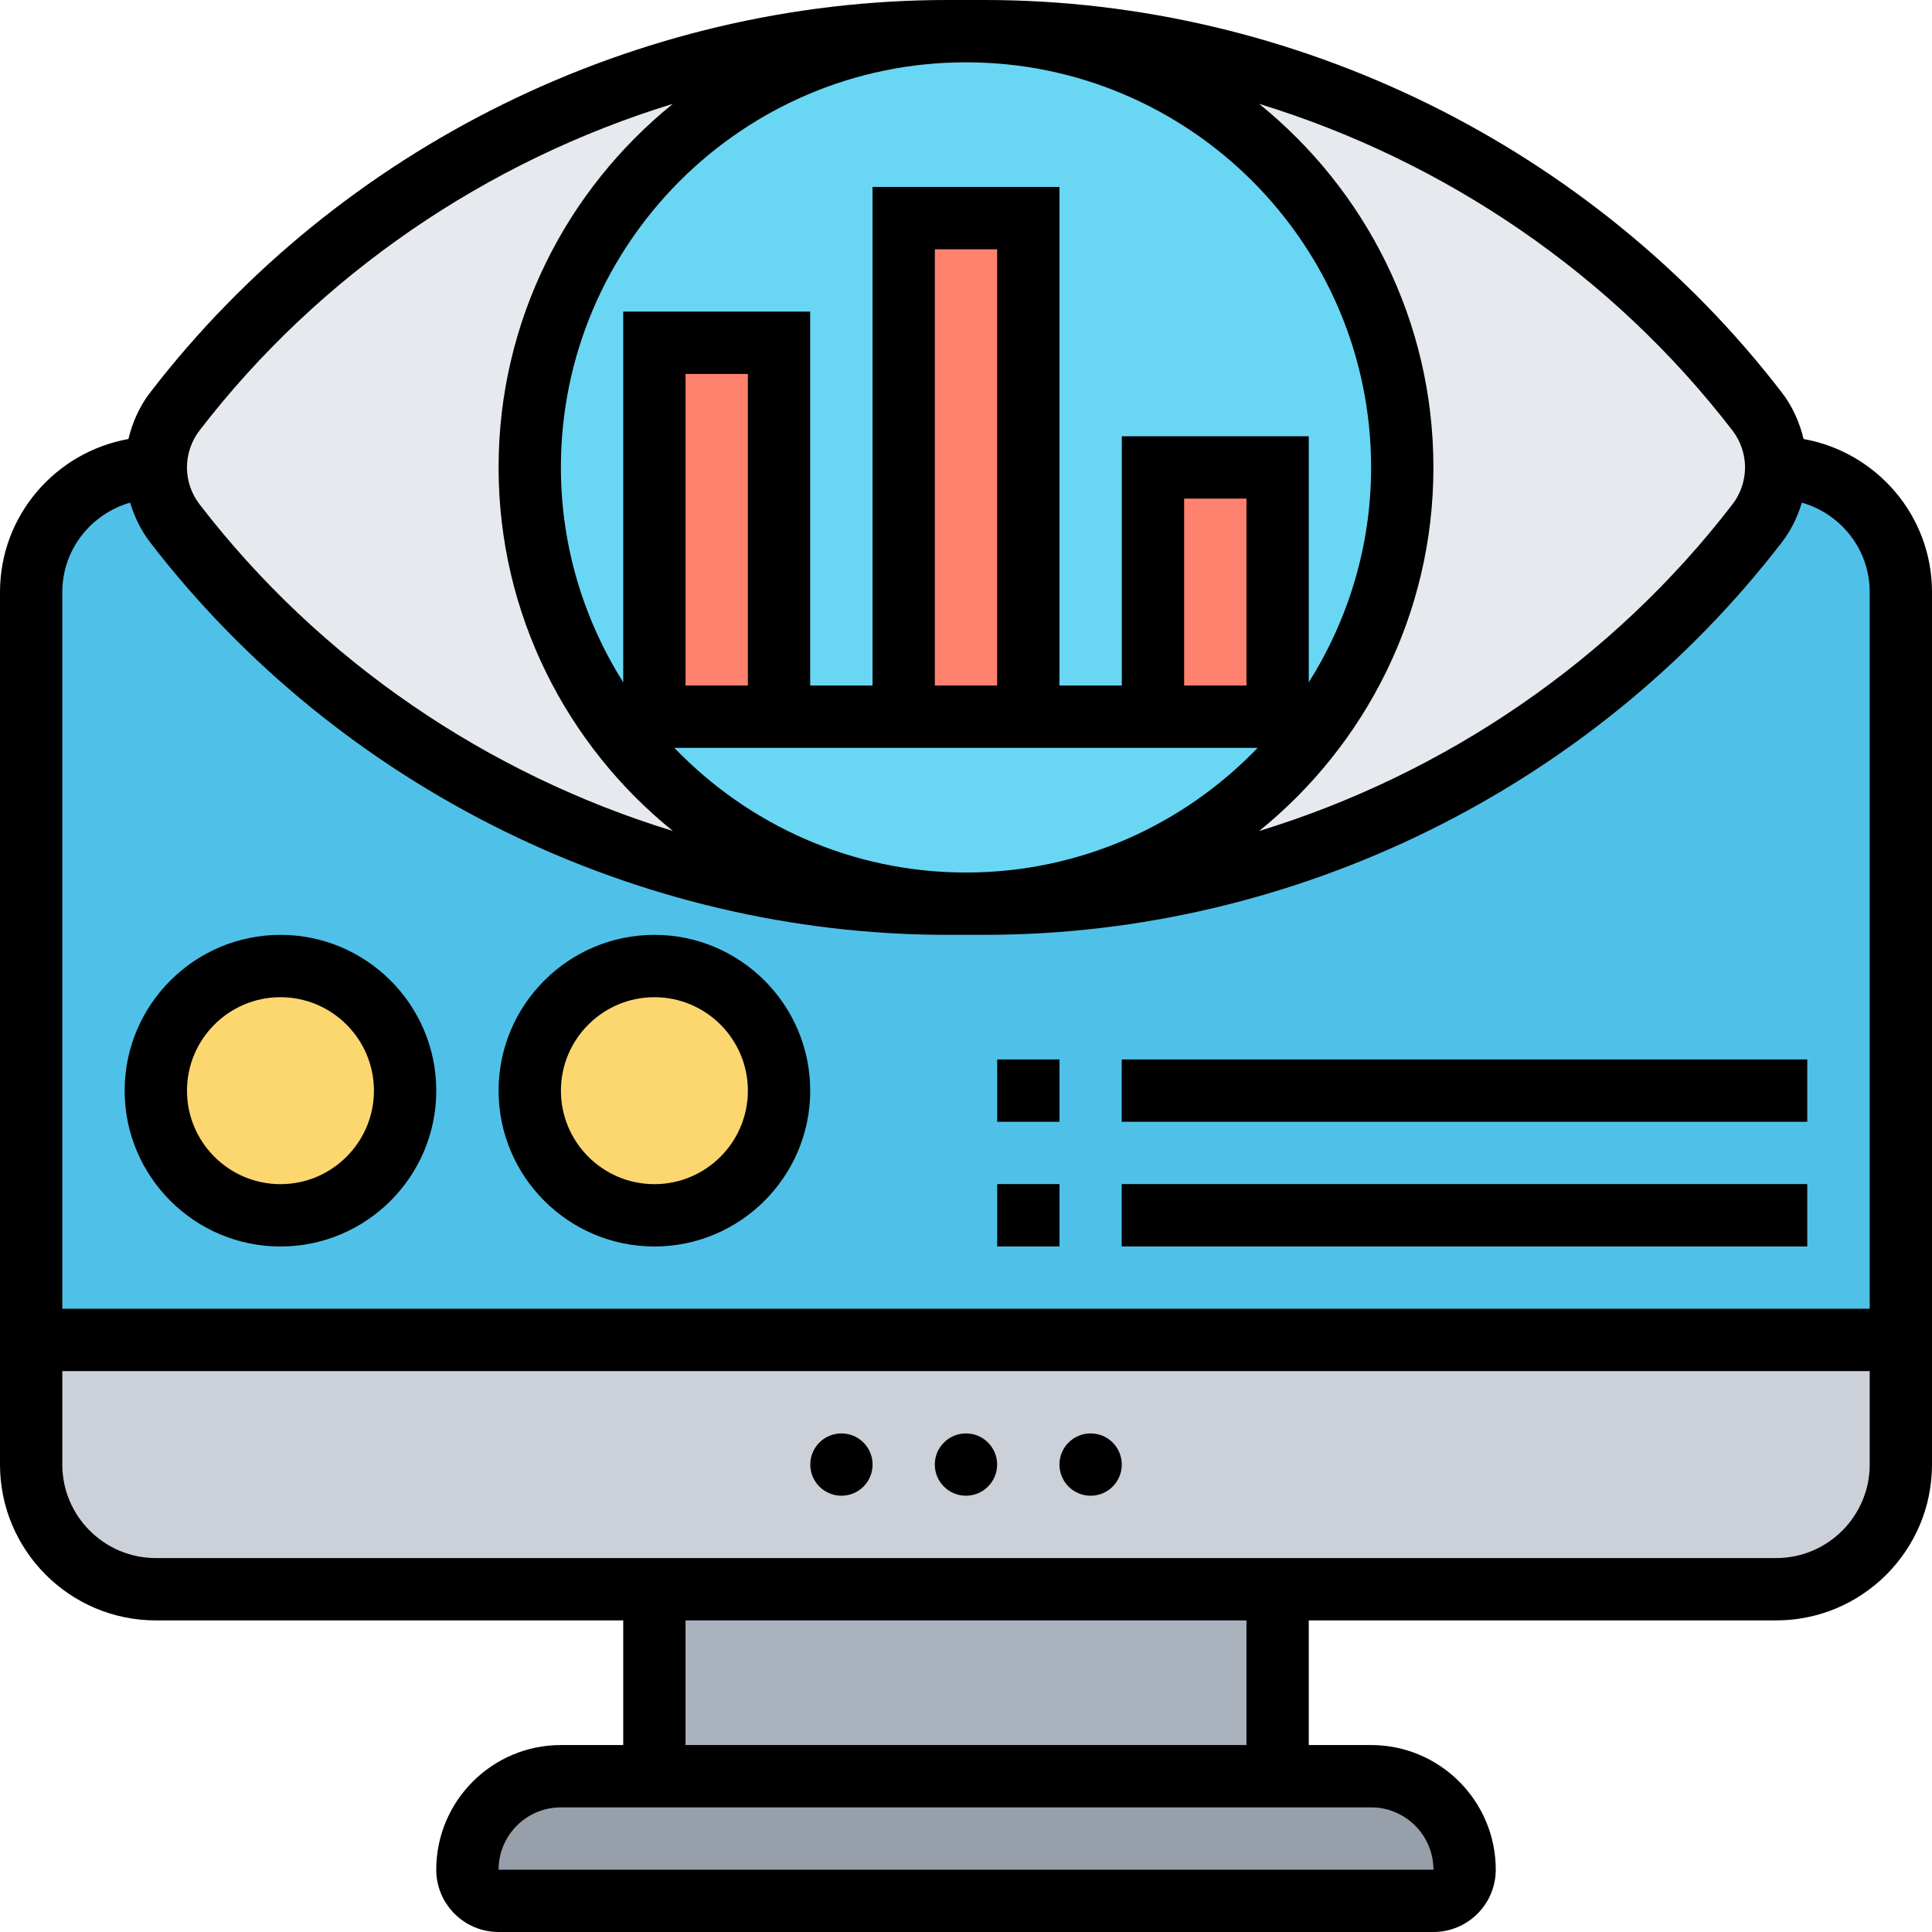 <svg width="60" height="60" viewBox="0 0 60 60" fill="none" xmlns="http://www.w3.org/2000/svg">
<g clip-path="url(#clip0_1673_29492)">
<path d="M42.58 55.16C44.187 55.16 45.483 56.457 45.483 58.063C45.483 58.596 45.048 59.031 44.516 59.031H15.483C14.951 59.031 14.516 58.596 14.516 58.063C14.516 57.26 14.845 56.534 15.367 56.012C15.89 55.489 16.616 55.16 17.419 55.16H20.322H39.677H42.58Z" fill="#969FAA"/>
<path d="M20.324 49.353H39.679V55.16H20.324V49.353Z" fill="#AAB2BD"/>
<path d="M59.033 41.611V45.482C59.033 47.621 57.301 49.353 55.162 49.353H39.678H20.324H4.84C2.701 49.353 0.969 47.621 0.969 45.482V41.611H59.033Z" fill="#CCD1D9"/>
<path d="M55.162 14.516H4.84C2.701 14.516 0.969 16.248 0.969 18.387V41.612H59.033V18.387C59.033 16.248 57.301 14.516 55.162 14.516Z" fill="#4FC1E9"/>
<path d="M20.324 37.742C22.462 37.742 24.195 36.009 24.195 33.871C24.195 31.733 22.462 30 20.324 30C18.186 30 16.453 31.733 16.453 33.871C16.453 36.009 18.186 37.742 20.324 37.742Z" fill="#FCD770"/>
<path d="M8.711 37.742C10.849 37.742 12.582 36.009 12.582 33.871C12.582 31.733 10.849 30 8.711 30C6.573 30 4.84 31.733 4.84 33.871C4.84 36.009 6.573 37.742 8.711 37.742Z" fill="#FCD770"/>
<path d="M54.571 12.783C54.958 13.277 55.161 13.886 55.161 14.515C55.161 15.144 54.958 15.754 54.571 16.247C48.842 23.699 39.977 28.064 30.581 28.064H30C37.481 28.064 43.548 21.996 43.548 14.515C43.548 7.035 37.481 0.967 30 0.967H30.581C35.284 0.967 39.842 2.06 43.955 4.083C48.058 6.106 51.706 9.057 54.571 12.783Z" fill="#E6E9ED"/>
<path d="M5.43 12.783C11.159 5.331 20.024 0.967 29.421 0.967H30.001C22.52 0.967 16.453 7.035 16.453 14.515C16.453 21.996 22.52 28.064 30.001 28.064H29.421C24.717 28.064 20.159 26.97 16.046 24.947C11.943 22.925 8.295 19.973 5.43 16.247C5.043 15.754 4.84 15.144 4.84 14.515C4.84 13.886 5.043 13.277 5.43 12.783Z" fill="#E6E9ED"/>
<path d="M30.002 28.064C22.521 28.064 16.453 21.996 16.453 14.515C16.453 7.035 22.521 0.967 30.002 0.967C37.482 0.967 43.55 7.035 43.55 14.515C43.55 21.996 37.482 28.064 30.002 28.064Z" fill="#69D6F4"/>
<path d="M35.805 14.516H39.676V22.258H35.805V14.516Z" fill="#FF826E"/>
<path d="M28.066 6.773H31.937V22.257H28.066V6.773Z" fill="#FF826E"/>
<path d="M20.324 10.645H24.195V22.257H20.324V10.645Z" fill="#FF826E"/>
<path d="M56.012 13.634C55.887 13.114 55.666 12.617 55.338 12.192C49.466 4.557 40.211 0 30.58 0H29.421C19.789 0 10.534 4.557 4.662 12.192C4.334 12.617 4.113 13.114 3.988 13.634C1.725 14.039 0 16.01 0 18.387V45.484C0 48.152 2.171 50.323 4.839 50.323H19.355V54.194H17.419C15.284 54.194 13.548 55.93 13.548 58.065C13.548 59.132 14.416 60 15.484 60H44.516C45.584 60 46.452 59.132 46.452 58.065C46.452 55.93 44.715 54.194 42.581 54.194H40.645V50.323H55.161C57.829 50.323 60 48.152 60 45.484V18.387C60 16.01 58.275 14.039 56.012 13.634ZM53.804 13.371C54.055 13.697 54.194 14.104 54.194 14.516C54.194 14.928 54.055 15.335 53.804 15.661C50.071 20.516 44.876 24.038 39.103 25.808C42.4 23.143 44.516 19.074 44.516 14.516C44.516 9.958 42.4 5.889 39.103 3.225C44.875 4.995 50.07 8.517 53.804 13.371ZM20.943 23.226H39.057C36.767 25.607 33.556 27.097 30 27.097C26.444 27.097 23.233 25.607 20.943 23.226ZM30 1.935C36.937 1.935 42.581 7.579 42.581 14.516C42.581 16.969 41.864 19.253 40.645 21.191V13.548H34.839V21.29H32.903V5.806H27.097V21.29H25.161V9.677H19.355V21.191C18.136 19.253 17.419 16.969 17.419 14.516C17.419 7.579 23.063 1.935 30 1.935ZM38.71 21.29H36.774V15.484H38.71V21.29ZM30.968 21.29H29.032V7.742H30.968V21.29ZM23.226 21.29H21.29V11.613H23.226V21.29ZM6.195 13.371C9.929 8.516 15.124 4.995 20.896 3.225C17.6 5.889 15.484 9.958 15.484 14.516C15.484 19.074 17.6 23.143 20.897 25.807C15.125 24.038 9.93 20.515 6.196 15.66C5.945 15.335 5.806 14.928 5.806 14.516C5.806 14.104 5.945 13.697 6.195 13.371ZM4.041 15.61C4.175 16.053 4.379 16.473 4.662 16.842C10.534 24.475 19.789 29.032 29.42 29.032H30.579C40.211 29.032 49.466 24.475 55.337 16.841C55.621 16.473 55.825 16.052 55.958 15.609C57.17 15.958 58.065 17.064 58.065 18.387V40.645H1.935V18.387C1.935 17.064 2.83 15.958 4.041 15.61ZM44.517 58.065H15.484C15.484 56.997 16.352 56.129 17.419 56.129H42.581C43.648 56.129 44.516 56.997 44.517 58.065ZM38.71 54.194H21.29V50.323H38.71V54.194ZM55.161 48.387H4.839C3.238 48.387 1.935 47.084 1.935 45.484V42.581H58.065V45.484C58.065 47.084 56.762 48.387 55.161 48.387Z" fill="black"/>
<path d="M29.999 46.451C30.534 46.451 30.967 46.018 30.967 45.483C30.967 44.949 30.534 44.516 29.999 44.516C29.465 44.516 29.031 44.949 29.031 45.483C29.031 46.018 29.465 46.451 29.999 46.451Z" fill="black"/>
<path d="M26.132 46.451C26.666 46.451 27.099 46.018 27.099 45.483C27.099 44.949 26.666 44.516 26.132 44.516C25.597 44.516 25.164 44.949 25.164 45.483C25.164 46.018 25.597 46.451 26.132 46.451Z" fill="black"/>
<path d="M33.87 46.451C34.405 46.451 34.838 46.018 34.838 45.483C34.838 44.949 34.405 44.516 33.87 44.516C33.336 44.516 32.902 44.949 32.902 45.483C32.902 46.018 33.336 46.451 33.87 46.451Z" fill="black"/>
<path d="M8.71 38.711C11.378 38.711 13.549 36.54 13.549 33.872C13.549 31.204 11.378 29.033 8.71 29.033C6.042 29.033 3.871 31.204 3.871 33.872C3.871 36.54 6.042 38.711 8.71 38.711ZM8.71 30.969C10.31 30.969 11.613 32.271 11.613 33.872C11.613 35.473 10.31 36.775 8.71 36.775C7.109 36.775 5.807 35.473 5.807 33.872C5.807 32.271 7.109 30.969 8.71 30.969Z" fill="black"/>
<path d="M20.323 38.711C22.991 38.711 25.162 36.54 25.162 33.872C25.162 31.204 22.991 29.033 20.323 29.033C17.655 29.033 15.484 31.204 15.484 33.872C15.484 36.54 17.655 38.711 20.323 38.711ZM20.323 30.969C21.924 30.969 23.226 32.271 23.226 33.872C23.226 35.473 21.924 36.775 20.323 36.775C18.722 36.775 17.42 35.473 17.42 33.872C17.42 32.271 18.722 30.969 20.323 30.969Z" fill="black"/>
<path d="M30.969 36.773H32.904V38.709H30.969V36.773Z" fill="black"/>
<path d="M30.969 32.902H32.904V34.838H30.969V32.902Z" fill="black"/>
<path d="M34.836 32.902H56.126V34.838H34.836V32.902Z" fill="black"/>
<path d="M34.836 36.773H56.126V38.709H34.836V36.773Z" fill="black"/>
</g>
<defs>
<clipPath id="clip0_1673_29492">
<rect width="60" height="60" fill="white"/>
</clipPath>
</defs>
</svg>
